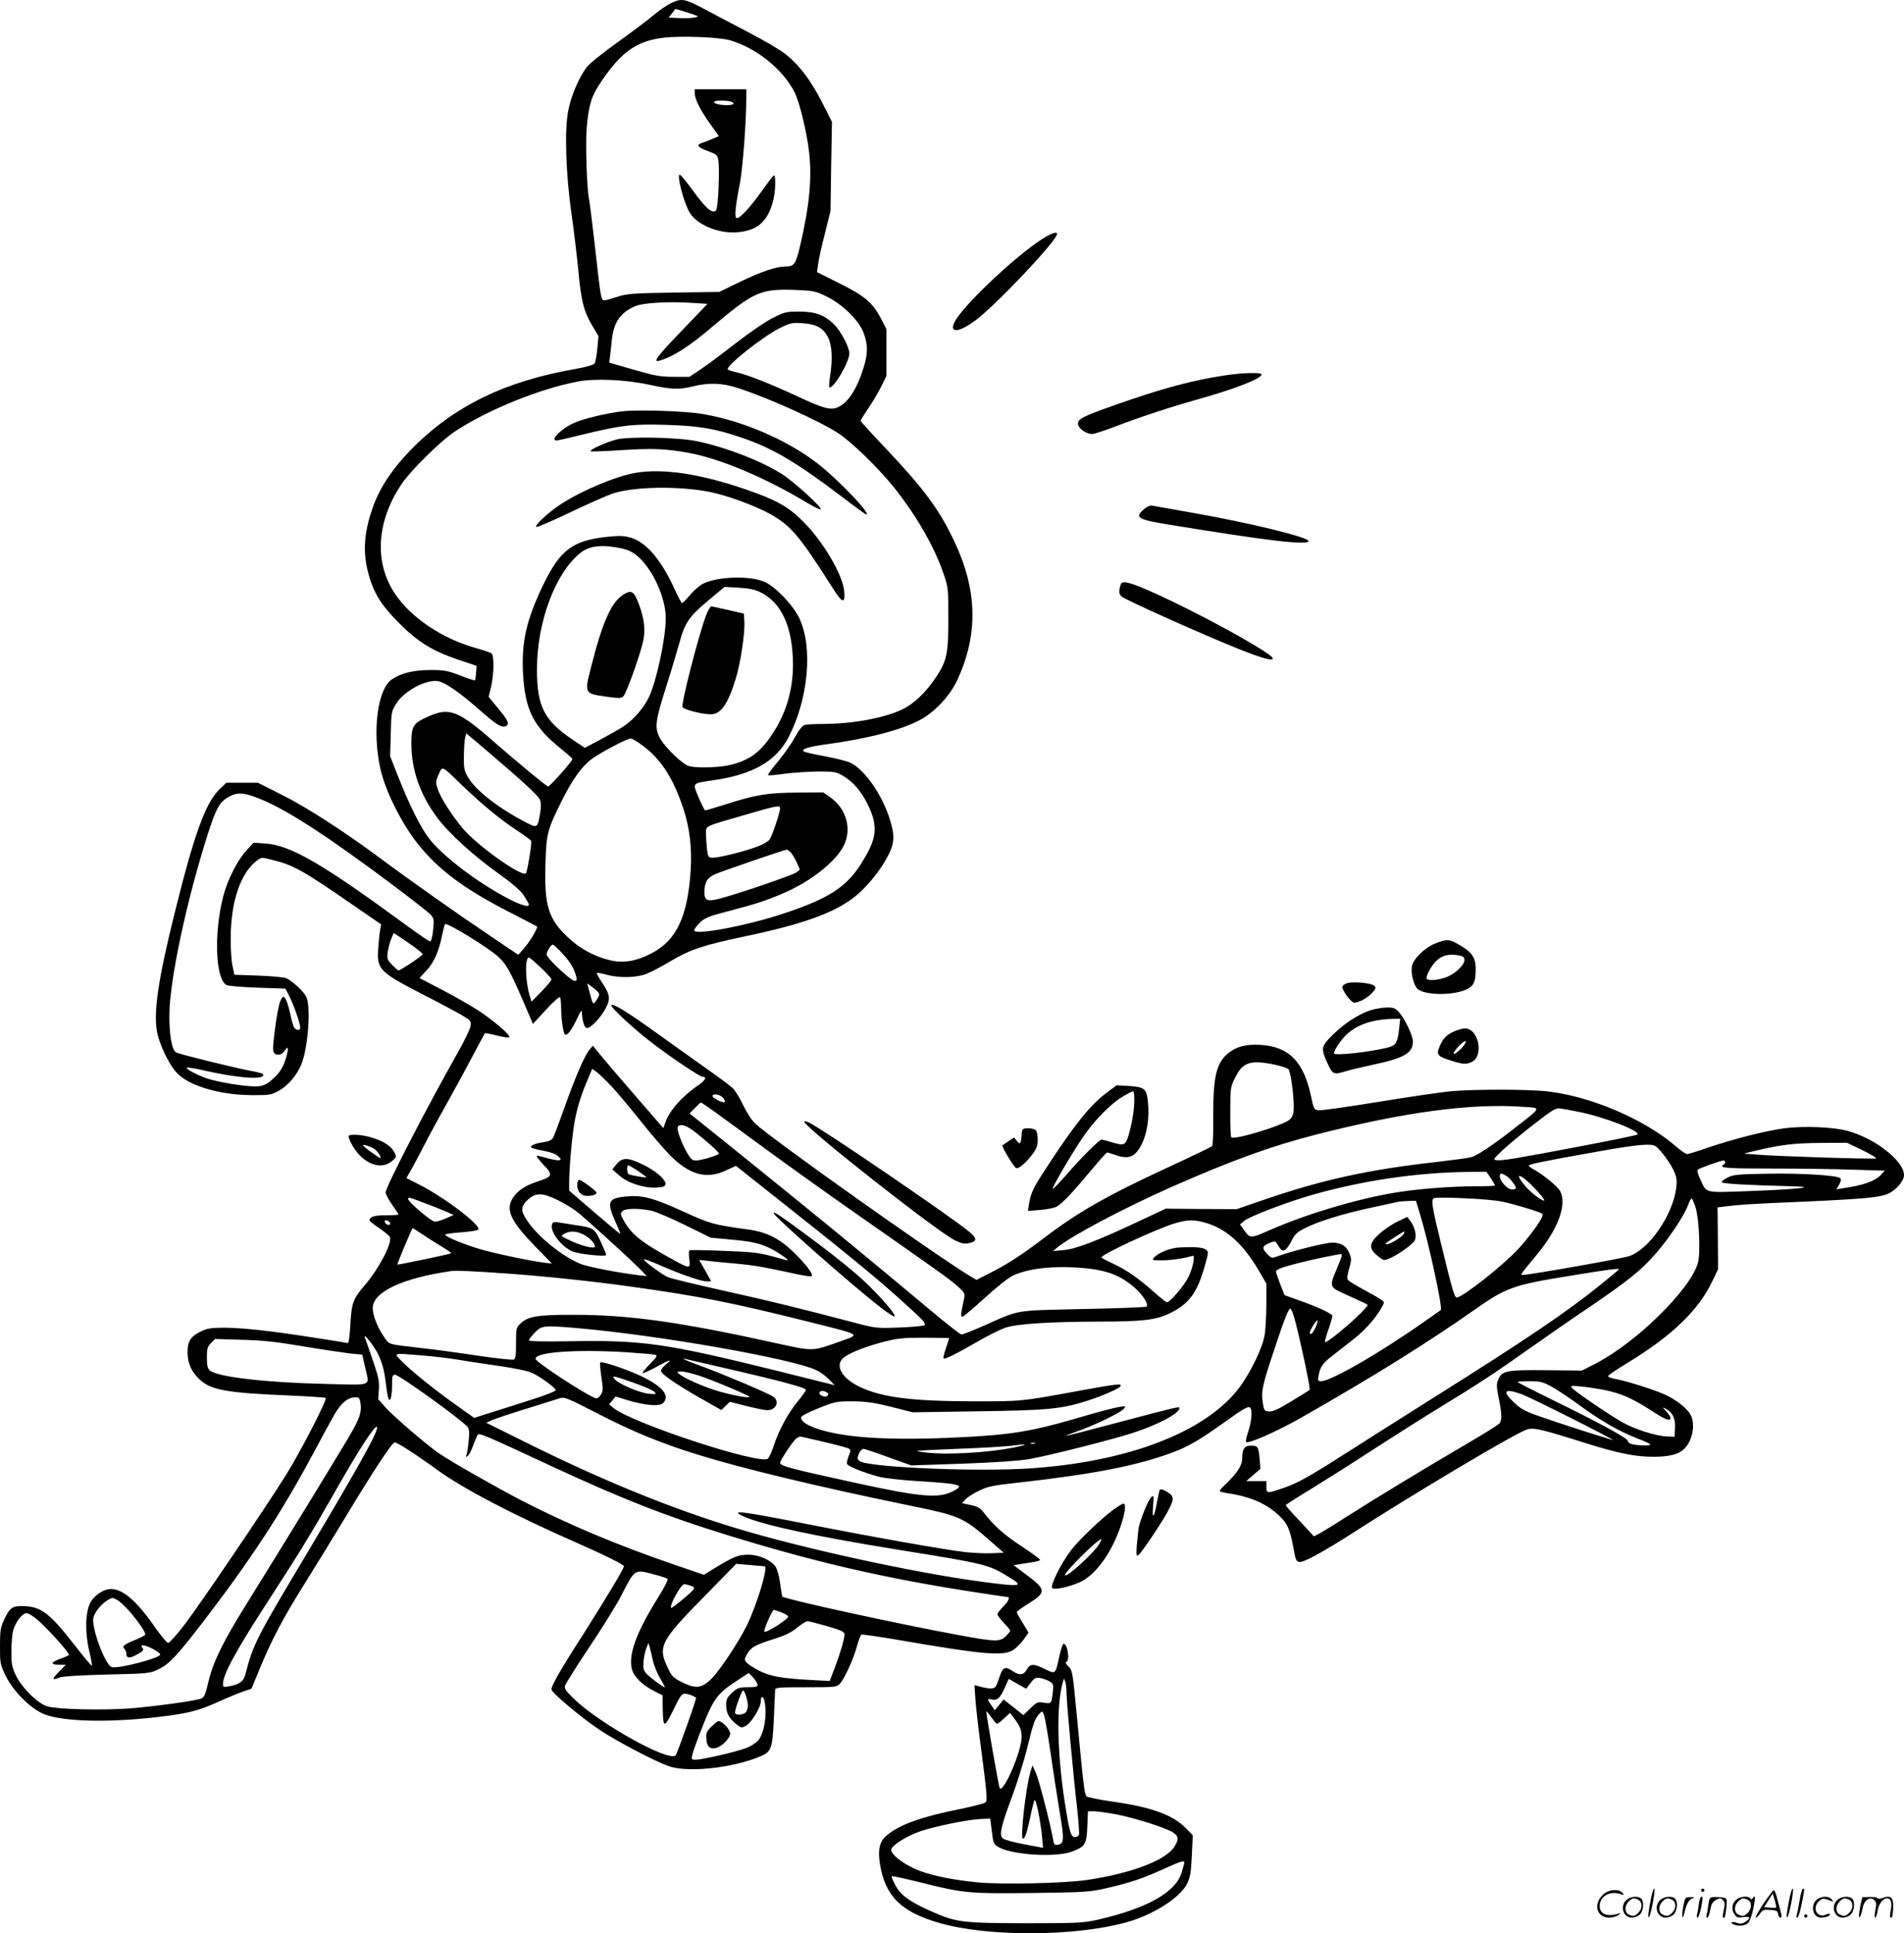<?xml version="1.0" encoding="UTF-8"?>
<svg xmlns="http://www.w3.org/2000/svg" version="1.0" viewBox="0 0 1182.484 1200.155" preserveAspectRatio="xMidYMid meet">
  <g transform="translate(-1.516,1200.433) scale(0.1,-0.1)" fill="#000000" stroke="none">
    <path d="M4185 11986 c-27 -13 -77 -47 -110 -75 -33 -29 -134 -104 -224 -169 -94 -67 -177 -134 -194 -157 -47 -64 -94 -174 -112 -264 -25 -119 -16 -394 19 -641 15 -102 33 -257 42 -345 18 -198 34 -261 85 -348 l41 -69 -7 -78 c-4 -44 -12 -85 -18 -93 -7 -8 -55 -22 -112 -32 -446 -77 -765 -233 -1031 -506 -107 -110 -181 -219 -224 -329 -62 -163 -74 -291 -40 -424 32 -128 81 -208 195 -321 118 -118 205 -171 369 -227 l111 -37 -3 -43 c-2 -23 -5 -44 -7 -47 -3 -2 -44 11 -92 30 -78 30 -99 34 -183 34 -104 0 -184 -19 -241 -58 -89 -60 -123 -321 -72 -552 29 -136 132 -343 233 -469 126 -159 286 -279 565 -422 94 -48 172 -89 175 -91 8 -7 -43 -93 -80 -135 l-36 -41 -181 122 c-194 130 -493 341 -688 486 -213 158 -453 313 -603 387 l-145 73 -98 0 -98 0 -42 -40 c-87 -83 -158 -279 -279 -768 -102 -409 -132 -616 -110 -737 14 -75 70 -195 118 -250 69 -82 263 -142 462 -144 121 -1 127 0 178 28 56 31 110 95 138 161 43 103 61 362 31 422 -19 36 -89 100 -125 115 -15 6 -93 13 -174 16 l-147 5 -12 56 c-7 31 -12 110 -11 176 1 225 62 402 164 478 26 20 29 20 95 3 128 -31 191 -66 486 -270 l189 -130 -6 -36 c-4 -19 -9 -71 -12 -115 -9 -129 7 -145 281 -286 99 -50 206 -108 239 -127 56 -34 58 -36 53 -70 -4 -19 -40 -94 -81 -166 -187 -330 -446 -831 -446 -864 0 -10 18 -44 40 -76 22 -31 40 -59 40 -61 0 -3 -35 -5 -78 -5 -72 0 -102 -9 -102 -32 0 -4 27 -26 61 -48 33 -23 63 -48 66 -56 14 -38 -69 -196 -157 -299 -72 -83 -82 -111 -89 -245 -4 -68 -10 -114 -16 -113 -413 68 -624 94 -763 95 -85 0 -110 -4 -147 -22 -66 -32 -85 -61 -85 -129 0 -71 25 -125 78 -173 70 -64 171 -81 560 -97 117 -5 216 -12 220 -15 10 -11 -159 -338 -246 -477 -137 -219 -538 -809 -630 -929 -48 -63 -95 -115 -102 -115 -8 0 -42 41 -77 90 -118 171 -204 245 -280 245 -44 0 -104 -40 -127 -85 -31 -59 -34 -185 -7 -299 12 -49 19 -91 17 -93 -2 -2 -49 53 -104 124 -159 205 -213 246 -328 247 -62 1 -79 -11 -113 -84 -23 -49 -26 -68 -26 -166 0 -107 1 -112 37 -186 49 -98 158 -205 242 -237 121 -45 398 -51 700 -16 187 22 250 38 371 92 61 28 133 57 161 67 l51 17 48 117 c77 187 149 323 283 537 69 110 184 297 255 415 180 298 287 460 304 460 16 0 131 -74 263 -170 159 -116 471 -279 860 -450 180 -79 300 -139 300 -149 0 -14 -108 -194 -240 -402 -151 -235 -210 -337 -210 -362 0 -20 178 -170 300 -252 102 -68 329 -188 423 -223 116 -44 399 -15 574 59 69 29 76 49 84 233 4 89 8 169 8 179 1 16 17 17 192 17 185 0 191 1 211 23 30 34 84 154 105 231 10 38 23 70 29 73 6 2 117 -14 245 -36 514 -89 639 -99 699 -58 18 12 46 41 63 64 l30 42 -36 60 c-21 32 -37 63 -37 68 0 4 32 27 70 51 115 71 114 88 -10 180 l-80 60 32 5 c18 3 54 9 81 13 26 3 49 10 52 14 2 4 -49 42 -115 85 -110 72 -175 130 -238 213 -17 23 -36 34 -77 43 l-55 12 22 24 c12 13 49 37 83 53 52 26 85 33 240 50 466 52 740 105 960 187 99 36 170 78 330 192 111 80 142 97 153 88 17 -14 11 -88 -14 -160 -9 -27 -13 -51 -10 -54 13 -14 189 64 341 150 448 255 784 464 1090 679 184 129 232 146 578 202 231 38 307 48 307 41 0 -2 -55 -48 -122 -102 -212 -170 -458 -336 -1023 -691 -170 -107 -407 -257 -526 -333 -260 -166 -324 -202 -419 -234 -96 -33 -100 -32 -100 10 l0 35 -62 0 -63 0 44 38 44 38 -5 61 c-7 77 -11 83 -53 83 -41 0 -55 -20 -55 -78 0 -43 -29 -90 -99 -157 -22 -21 -41 -42 -41 -46 0 -4 21 -10 47 -14 158 -23 264 -74 345 -163 35 -39 49 -79 73 -214 12 -64 24 -65 127 -11 51 27 156 90 233 140 380 245 1017 624 1085 644 41 12 90 1 365 -86 198 -62 310 -85 420 -84 94 0 152 14 187 46 53 48 74 152 44 212 -21 39 -77 86 -146 121 -61 31 -255 93 -328 105 -24 4 -41 12 -40 17 2 6 55 42 118 80 281 171 445 329 532 514 l33 69 -1 192 -2 192 42 5 c100 13 171 17 501 31 374 17 468 26 521 51 47 23 94 79 94 113 0 89 -182 231 -355 276 -87 23 -264 30 -381 16 -117 -15 -312 -64 -479 -120 -65 -23 -125 -41 -133 -41 -7 0 -39 22 -70 49 -193 167 -531 311 -796 340 -121 14 -458 14 -601 1 -60 -6 -262 -35 -449 -66 -186 -30 -352 -54 -370 -52 -30 3 -31 4 -49 88 -45 214 -138 308 -315 318 -92 5 -150 -11 -203 -55 -70 -60 -90 -146 -89 -386 1 -99 -2 -183 -7 -188 -4 -4 -120 -60 -258 -124 -392 -181 -572 -283 -786 -446 -143 -108 -229 -164 -337 -218 l-82 -42 -38 22 c-214 129 -1235 853 -1336 948 -23 21 -54 69 -76 116 -21 44 -50 92 -66 106 -16 15 -99 76 -184 136 -85 60 -225 160 -310 221 -162 116 -247 168 -258 157 -11 -10 155 -163 273 -250 125 -94 278 -195 293 -195 29 0 18 -22 -25 -52 -102 -69 -180 -158 -206 -232 l-12 -35 -171 197 c-94 108 -193 224 -219 256 l-48 59 -20 -24 c-32 -39 -85 -161 -153 -351 -35 -98 -68 -187 -74 -197 -7 -13 -26 -22 -58 -27 -53 -7 -85 -21 -78 -33 3 -4 36 -13 74 -20 45 -8 78 -20 93 -34 20 -19 21 -22 6 -25 -9 -2 -41 4 -71 12 -30 9 -60 16 -66 16 -7 0 11 -25 39 -55 63 -66 60 -74 -37 -106 -77 -25 -125 -58 -153 -103 -44 -73 -13 -141 134 -293 l110 -113 -49 6 c-79 10 -241 43 -359 73 -107 28 -255 86 -255 101 0 4 44 10 97 14 54 4 102 11 108 17 23 24 -214 204 -373 283 l-73 37 24 42 c14 23 55 101 92 172 37 72 96 180 130 240 34 61 102 184 150 275 48 91 89 167 92 170 2 2 35 -4 74 -14 39 -10 73 -15 77 -11 11 11 -92 100 -190 165 -48 31 -151 90 -228 130 l-140 73 44 47 c46 49 76 116 96 215 7 33 15 66 19 72 8 15 277 -150 334 -205 49 -48 70 -86 148 -265 l64 -149 80 87 c44 48 83 83 88 79 4 -4 7 -37 7 -73 1 -67 13 -147 23 -158 13 -12 41 24 73 92 25 54 33 64 33 44 2 -49 14 -91 28 -96 20 -8 85 58 118 119 33 61 30 86 -21 163 -20 30 -35 57 -33 60 3 2 29 -3 59 -11 80 -22 184 -20 248 4 28 11 96 46 149 78 122 73 206 101 457 154 361 75 559 146 684 243 73 56 162 163 208 251 47 87 48 136 10 251 -50 147 -154 293 -239 334 -23 11 -96 29 -162 41 -66 12 -124 25 -129 30 -15 15 28 28 149 45 250 34 454 87 570 148 94 49 188 149 235 249 132 284 126 559 -20 866 -94 197 -187 322 -429 578 -83 87 -151 162 -151 166 0 4 21 38 46 75 25 36 61 97 80 134 l34 69 0 146 0 146 -36 69 c-50 95 -101 138 -259 216 l-136 68 7 49 c3 28 22 113 42 190 l35 141 4 277 5 276 -62 122 c-70 136 -137 226 -222 295 -31 26 -137 88 -235 139 -98 51 -221 116 -273 144 -122 65 -142 68 -205 38z m148 -76 c22 -8 22 -8 -3 -14 -14 -4 -56 -6 -94 -4 l-68 3 21 27 21 27 51 -15 c28 -9 61 -19 72 -24z m217 -156 c166 -49 328 -181 400 -323 31 -62 76 -246 90 -371 19 -162 2 -336 -56 -583 -27 -114 -37 -127 -91 -127 -55 0 -149 -31 -279 -94 l-132 -64 -284 -4 c-256 -4 -289 -7 -348 -26 -36 -12 -72 -22 -81 -22 -21 0 -22 3 -59 335 -17 149 -33 277 -35 285 -15 53 -25 351 -16 453 14 149 29 195 95 292 122 179 217 245 381 265 106 13 350 4 415 -16z m598 -1590 c102 -50 202 -149 231 -227 27 -73 27 -127 0 -213 -42 -137 -98 -222 -163 -249 -43 -18 -88 -6 -242 66 -161 75 -311 135 -377 150 -32 7 -60 16 -62 20 -13 21 215 202 322 256 67 33 77 35 142 31 87 -6 129 -30 159 -88 25 -50 29 -139 12 -244 -5 -33 -7 -62 -5 -65 21 -20 125 154 125 209 0 40 -54 141 -96 182 -61 58 -115 78 -215 78 -81 0 -92 -2 -165 -40 -44 -21 -146 -92 -229 -156 -82 -64 -181 -138 -219 -163 l-69 -46 -96 0 c-83 0 -117 6 -249 44 l-153 44 5 41 c3 22 8 68 11 101 12 110 55 171 146 209 48 20 198 29 333 21 l115 -7 -159 -166 c-156 -162 -185 -201 -137 -186 87 26 183 88 331 214 256 216 296 233 521 224 101 -4 116 -7 183 -40z m-1101 -548 c141 -30 184 -32 273 -10 97 24 181 21 276 -10 185 -59 505 -203 625 -281 83 -54 254 -220 349 -340 139 -175 250 -369 306 -535 28 -82 29 -92 29 -275 0 -220 -10 -265 -77 -365 -63 -95 -138 -166 -210 -200 -117 -55 -311 -90 -500 -90 -46 0 -93 -3 -105 -6 -15 -4 -36 -31 -62 -78 -21 -39 -69 -107 -105 -150 -37 -44 -64 -81 -61 -84 2 -3 48 1 102 9 54 7 148 13 208 14 102 0 113 -2 156 -27 64 -38 115 -98 156 -183 63 -133 55 -205 -41 -358 -93 -150 -205 -222 -491 -316 -226 -74 -531 -132 -548 -104 -3 5 11 26 32 47 34 33 53 41 187 76 157 41 218 60 324 105 174 72 336 199 386 301 51 104 15 229 -85 299 l-43 30 -161 -1 c-184 -1 -259 -13 -448 -74 -68 -21 -124 -38 -125 -37 -14 16 -64 132 -64 146 0 23 11 27 110 41 247 34 395 118 472 267 125 240 153 563 66 742 -39 81 -147 193 -214 223 -91 40 -294 34 -384 -12 -21 -11 -56 -42 -80 -70 -23 -27 -45 -50 -49 -50 -4 0 -24 39 -46 86 -81 180 -176 292 -271 320 -47 13 -70 14 -154 5 -208 -23 -286 -81 -389 -293 -105 -216 -137 -354 -128 -548 12 -233 64 -337 240 -477 37 -30 67 -57 67 -61 0 -13 -142 -173 -151 -170 -16 6 -176 138 -321 264 -238 210 -291 230 -426 169 -92 -41 -102 -58 -102 -169 0 -160 55 -318 161 -458 71 -96 222 -233 374 -342 91 -65 140 -107 163 -140 17 -27 32 -52 32 -57 0 -42 -239 85 -413 219 -101 77 -169 141 -210 195 -51 67 -121 208 -187 375 l-52 132 4 139 c3 133 4 140 34 187 49 80 191 155 263 139 45 -10 134 -72 251 -175 107 -94 138 -114 165 -104 29 12 17 37 -62 130 l-43 52 15 63 c18 79 20 193 3 207 -7 5 -49 20 -93 32 -212 58 -408 190 -508 340 -130 196 -113 450 44 682 58 85 240 264 328 323 203 134 524 265 766 311 105 20 294 12 442 -20z m-167 -1017 c67 -15 115 -54 170 -136 60 -90 100 -208 100 -297 0 -121 -57 -389 -104 -488 -31 -66 -92 -137 -151 -178 -23 -16 -88 -53 -145 -84 l-103 -54 -75 50 c-178 120 -222 207 -222 437 0 298 117 606 275 727 56 42 136 49 255 23z m853 -269 c136 -64 206 -218 207 -451 0 -160 -44 -307 -131 -436 -74 -111 -143 -160 -261 -188 -66 -15 -192 -20 -249 -8 -42 8 -156 118 -189 182 -30 61 -24 104 44 317 30 94 66 215 81 269 33 123 60 163 183 265 l97 81 86 -5 c60 -3 100 -11 132 -26z m-1570 -1093 c129 -111 199 -179 206 -198 7 -20 7 -48 0 -87 -15 -87 -18 -88 -80 -57 -172 88 -318 200 -367 284 -24 41 -27 55 -26 132 1 48 4 99 8 114 l7 27 28 -24 c16 -12 117 -99 224 -191z m847 136 c111 -83 187 -201 249 -388 39 -118 54 -242 46 -378 -18 -290 -87 -439 -242 -520 -97 -51 -179 -64 -263 -43 -94 23 -182 71 -253 137 -127 117 -153 200 -144 469 5 178 13 207 102 385 65 130 125 214 186 258 54 40 218 126 241 127 9 0 44 -21 78 -47z m-1130 -239 c128 -123 241 -216 340 -281 49 -32 91 -63 94 -69 5 -13 -22 -182 -32 -200 -18 -32 -303 170 -394 279 -69 83 -136 188 -154 242 -14 41 -14 47 5 91 25 55 16 59 141 -62z m-1253 -88 c171 -69 418 -229 828 -536 116 -87 221 -169 234 -183 21 -24 23 -31 16 -96 -4 -43 -12 -71 -19 -71 -6 0 -67 42 -136 92 -528 388 -730 506 -887 516 l-73 5 -45 -49 c-56 -61 -118 -184 -144 -286 -58 -228 -48 -512 21 -549 10 -5 97 -13 193 -16 l173 -6 26 -51 c28 -56 66 -167 66 -191 0 -21 -27 -19 -40 4 -5 11 -17 53 -25 93 -9 40 -22 79 -30 87 -13 13 -16 10 -30 -22 -8 -20 -23 -97 -32 -171 -14 -107 -15 -137 -5 -149 16 -18 49 -11 65 14 20 33 26 21 13 -28 -17 -65 -38 -102 -78 -139 -45 -43 -70 -54 -120 -54 -68 0 -231 27 -296 49 -67 23 -141 63 -125 68 6 2 60 -7 119 -21 190 -43 354 -56 354 -26 0 10 -14 15 -95 30 -97 19 -427 100 -446 111 -26 13 -43 108 -42 234 2 217 107 709 239 1122 52 161 72 198 129 230 54 31 96 28 192 -11z m3233 -60 c0 -25 -49 -170 -65 -193 -8 -12 -41 -31 -73 -43 -78 -30 -237 -70 -277 -70 -31 0 -32 1 -39 53 -3 28 -6 71 -6 95 0 51 -17 43 240 117 201 59 220 62 220 41z m66 -273 c9 -10 26 -38 37 -62 l20 -45 -21 -17 c-22 -17 -366 -135 -480 -164 -74 -19 -92 -11 -92 40 0 62 18 92 68 113 47 20 431 152 444 152 4 0 14 -8 24 -17z m-2348 -580 c34 -24 62 -48 62 -53 0 -8 -137 -100 -150 -100 -3 0 -21 16 -39 34 -31 32 -33 39 -28 80 4 25 13 62 22 82 l15 36 27 -17 c16 -10 56 -38 91 -62z m918 -35 c51 -53 78 -93 92 -137 25 -71 -5 -62 -108 36 -39 36 -70 73 -70 82 0 18 27 61 38 61 5 0 26 -19 48 -42z m-122 -101 c37 -34 66 -67 66 -73 0 -6 -28 -40 -62 -75 l-62 -63 -13 43 c-26 92 -28 231 -3 231 5 0 38 -28 74 -63z m355 -151 c11 -13 10 -21 -7 -47 -23 -36 -25 -34 -45 44 l-15 57 27 -20 c15 -10 33 -26 40 -34z m4203 -451 c40 -9 78 -21 85 -28 13 -13 33 -153 33 -235 0 -42 -5 -58 -24 -77 -35 -35 -345 -130 -364 -111 -4 4 -7 76 -6 159 0 147 1 154 30 211 47 97 95 112 246 81z m-4121 -132 c35 -38 118 -136 183 -218 66 -83 150 -180 186 -216 121 -120 225 -147 345 -90 l61 28 84 -67 c642 -507 798 -635 993 -814 92 -83 106 -101 92 -109 -9 -5 -81 -11 -159 -14 -140 -5 -142 -5 -296 36 -308 81 -510 131 -805 196 -165 37 -313 73 -330 80 -36 15 -158 105 -151 112 2 2 42 -12 88 -32 126 -56 265 -105 299 -105 l31 0 -37 67 -38 66 54 -6 c30 -4 108 -11 174 -17 112 -10 173 -21 382 -66 45 -10 85 -15 89 -12 12 12 -34 72 -109 146 -91 88 -168 127 -282 143 -225 32 -235 34 -410 114 -188 85 -253 102 -358 91 -108 -12 -115 -33 -56 -165 16 -35 28 -65 27 -67 -2 -1 -74 59 -160 133 l-158 136 0 52 c0 93 20 308 36 388 17 86 40 158 81 254 l26 62 27 -19 c14 -10 55 -50 91 -87z m694 -73 c10 -11 15 -23 11 -27 -8 -9 -76 24 -76 37 0 18 46 11 65 -10z m-66 -77 c36 -26 190 -138 341 -249 151 -110 397 -286 545 -389 524 -366 593 -415 639 -457 45 -42 46 -44 37 -83 -19 -88 -21 -105 -8 -105 6 1 68 53 137 116 73 67 146 125 175 139 86 40 211 58 365 52 198 -8 296 -41 397 -131 48 -44 83 -100 69 -113 -3 -4 -181 -11 -394 -15 -435 -10 -388 -2 -613 -102 -70 -31 -134 -56 -142 -56 -8 0 -90 64 -183 142 -428 358 -687 571 -1247 1022 l-259 208 33 34 c18 19 35 34 37 34 3 0 34 -21 71 -47z m5040 20 c109 -7 111 -1 -43 -121 -145 -114 -245 -181 -286 -192 -19 -5 -118 -18 -220 -30 -413 -46 -704 -110 -1057 -231 l-178 -61 -220 1 -220 2 -190 -89 c-241 -113 -373 -163 -450 -169 l-60 -5 25 21 c90 74 412 244 709 376 377 166 616 253 896 325 551 141 968 197 1294 173z m336 -30 c153 -29 393 -121 369 -142 -5 -4 -155 -35 -334 -69 -420 -80 -505 -94 -538 -90 -26 3 -25 4 33 60 33 32 121 104 195 162 117 91 139 104 165 99 17 -2 66 -11 110 -20z m-5478 -130 c75 -60 143 -121 143 -130 1 -9 -110 -43 -142 -43 -22 0 -33 9 -54 45 -35 60 -66 145 -60 161 10 27 55 14 113 -33z m7243 -108 c51 -25 90 -48 87 -52 -7 -6 -620 13 -747 24 l-75 6 75 18 c155 37 237 47 401 48 l165 1 94 -45z m-1280 22 c32 -25 90 -105 111 -152 17 -38 20 -59 15 -102 -20 -169 -169 -386 -294 -427 -45 -15 -616 -116 -656 -116 -21 0 -29 -12 85 127 131 158 187 310 144 392 -14 29 -113 109 -167 137 -15 8 -28 18 -28 22 0 9 82 26 425 87 250 45 339 53 365 32z m430 -96 c0 -6 -4 -13 -10 -16 -34 -21 14 -25 298 -25 170 0 397 -3 506 -7 l196 -6 -22 -25 c-39 -41 -109 -66 -241 -85 l-37 -6 17 29 c12 21 14 33 7 40 -18 18 -240 32 -453 28 -182 -3 -211 -6 -245 -23 -22 -11 -39 -24 -38 -30 2 -9 156 -18 437 -25 164 -4 45 -18 -245 -29 -311 -11 -282 -18 -326 74 -13 27 -20 53 -15 58 9 9 141 56 159 57 6 0 12 -4 12 -9z m-1456 -101 c14 -22 26 -42 26 -45 0 -3 -53 -5 -117 -5 -160 0 -374 -17 -513 -41 -239 -41 -536 -130 -764 -229 -128 -56 -126 -56 -168 3 l-22 30 26 22 c31 27 261 115 417 160 314 90 650 140 972 144 l116 1 27 -40z m94 16 c22 -12 62 -62 62 -78 0 -5 -11 -8 -24 -8 -28 0 -76 51 -76 81 0 22 6 23 38 5z m191 -92 c29 -31 49 -59 47 -62 -9 -9 -87 50 -122 94 -77 93 -16 68 75 -32z m-6084 -58 c39 -18 93 -51 121 -72 52 -40 341 -303 403 -367 l33 -35 -43 5 c-136 16 -331 54 -373 73 -114 49 -258 165 -325 264 -44 63 -43 91 3 133 48 44 89 44 181 -1z m-821 -21 c52 -19 113 -44 136 -54 l43 -19 -48 -21 c-26 -12 -57 -21 -69 -21 -21 0 -166 123 -166 141 0 13 1 13 104 -26z m6689 10 c81 -17 226 -61 247 -74 12 -8 6 -23 -35 -83 -28 -40 -77 -101 -110 -137 -97 -104 -347 -301 -382 -301 -15 0 -27 41 -98 332 -55 227 -62 268 -47 283 11 12 349 -3 425 -20z m1203 -38 c22 -72 31 -283 14 -343 -47 -166 -385 -497 -638 -626 l-82 -42 -220 2 c-249 3 -277 -3 -300 -58 -12 -29 -11 -45 3 -115 20 -98 21 -136 5 -157 -7 -9 -107 -71 -222 -138 -228 -133 -552 -329 -743 -451 -66 -43 -136 -85 -154 -95 l-34 -17 -87 94 c-49 51 -88 96 -88 99 0 3 73 50 163 104 89 55 263 165 387 246 124 80 313 200 420 265 224 136 343 215 556 366 83 59 247 173 365 252 243 166 317 226 407 329 83 95 177 236 199 297 9 27 21 47 25 45 4 -3 15 -28 24 -57z m-1712 -39 c55 -181 143 -587 129 -597 -5 -3 -52 -36 -103 -72 -274 -193 -578 -368 -639 -369 -21 0 -23 3 -16 38 9 50 26 75 84 119 26 21 84 66 129 101 76 60 136 127 178 199 18 32 18 33 -1 48 -11 8 -60 36 -108 62 -48 26 -93 53 -99 60 -8 10 -6 29 6 73 15 52 15 63 2 93 -19 47 -51 67 -107 67 -42 0 -240 -49 -335 -83 -41 -15 -42 -15 -68 12 -35 36 -33 49 11 68 35 14 38 14 48 -2 28 -46 33 -50 52 -39 10 6 28 32 40 57 19 38 33 52 80 76 87 43 222 86 399 125 87 19 168 37 179 39 11 3 41 5 67 6 l47 1 25 -82z m-4772 20 c29 -7 124 -47 210 -90 l157 -77 117 -11 c138 -12 192 -25 254 -56 45 -22 120 -74 108 -74 -4 0 -49 12 -100 26 -78 21 -125 27 -298 33 -113 5 -208 6 -213 4 -4 -2 -5 -27 -1 -54 8 -61 4 -62 -95 -8 -204 111 -267 162 -315 252 -17 30 -18 38 -7 51 17 20 106 21 183 4z m-1624 -75 c6 -19 -25 -16 -32 3 -4 11 -1 14 11 12 9 -2 18 -9 21 -15z m5075 -3 c120 -37 222 -129 315 -285 l52 -89 0 -125 c0 -69 -5 -155 -10 -190 -11 -80 -89 -240 -162 -336 -208 -271 -686 -455 -1290 -496 -338 -23 -1010 6 -1064 45 -15 12 -16 17 -5 45 8 17 20 31 28 31 7 0 77 -23 155 -52 l142 -51 321 11 c200 7 354 18 410 28 126 22 508 119 640 161 160 51 295 123 295 156 0 11 -10 9 -380 -89 -173 -46 -319 -84 -325 -83 -5 0 23 11 63 25 99 33 273 116 295 141 17 20 17 20 -32 12 -26 -4 -118 -28 -203 -53 -349 -103 -462 -121 -860 -138 -402 -16 -665 4 -825 63 -56 22 -83 42 -83 64 0 8 45 32 108 57 103 41 111 43 212 43 84 -1 131 -7 239 -34 l134 -34 401 6 c433 6 521 14 676 63 99 31 204 77 214 93 11 18 -24 14 -254 -28 -370 -68 -354 -66 -665 -66 -384 1 -566 25 -703 91 -115 56 -156 138 -92 184 43 31 135 66 246 95 82 21 118 25 250 25 85 0 154 -2 154 -3 0 -2 -9 -30 -20 -62 -11 -32 -18 -61 -15 -64 8 -7 80 29 212 105 62 36 138 74 169 85 70 25 274 38 589 39 266 0 347 10 430 49 122 58 174 126 221 291 26 90 26 94 8 107 -19 14 -71 18 -164 13 -56 -2 -134 -34 -159 -64 -12 -14 -7 -16 46 -16 56 0 142 12 187 26 17 6 18 2 13 -35 -3 -23 -17 -66 -31 -94 -26 -53 -114 -157 -133 -157 -6 0 -44 30 -84 66 -92 82 -172 138 -254 175 -35 16 -66 32 -69 37 -9 15 351 182 459 213 80 23 120 23 198 -1z m-4875 -68 c31 -21 85 -55 120 -76 35 -21 61 -40 59 -42 -4 -5 -331 -73 -334 -70 -3 3 91 226 95 226 2 0 29 -17 60 -38z m5709 -139 c-3 -10 -17 -46 -32 -81 -46 -110 -46 -108 79 -163 60 -27 111 -51 115 -55 3 -3 -25 -36 -64 -72 -77 -74 -194 -167 -201 -160 -2 3 7 38 21 78 14 40 25 79 25 85 0 14 -95 58 -216 100 l-81 29 -27 68 c-14 37 -26 72 -26 78 0 14 34 27 150 56 78 20 217 49 254 53 4 1 6 -7 3 -16z m-5192 -104 c229 -16 536 -48 765 -80 446 -62 636 -100 1129 -223 322 -81 311 -74 184 -119 -173 -62 -165 -62 -389 -13 -601 133 -919 178 -1260 178 -226 1 -288 -9 -334 -52 -29 -27 -30 -30 -30 -124 0 -76 -3 -98 -15 -102 -8 -3 -110 8 -227 25 -117 18 -274 39 -348 47 -213 25 -196 19 -231 71 -40 57 -69 133 -69 177 0 100 186 187 490 230 29 4 139 -1 335 -15z m4897 -271 c26 -85 104 -446 97 -452 -2 -2 -53 -34 -114 -71 -82 -50 -117 -65 -140 -63 -28 3 -30 7 -37 53 -11 71 -4 106 69 325 66 200 90 260 102 260 4 0 15 -24 23 -52z m135 -61 c-15 -36 -37 -57 -37 -36 0 15 41 81 47 76 2 -3 -2 -21 -10 -40z m-4592 -7 c501 -43 1336 -189 1489 -261 23 -11 59 -36 79 -57 l36 -37 -352 88 c-691 171 -839 193 -1289 185 -171 -3 -258 -1 -258 6 0 6 17 27 37 48 43 44 53 45 258 28z m-1270 -100 c49 -67 74 -136 85 -233 5 -44 12 -88 16 -99 11 -37 24 2 24 75 0 59 2 67 19 67 25 0 413 -279 450 -324 10 -12 12 -33 7 -87 -4 -39 -10 -78 -14 -88 -5 -13 -3 -14 9 -4 8 6 23 36 33 65 11 29 23 58 28 65 10 13 45 -2 453 -192 439 -204 716 -313 1093 -429 537 -166 966 -266 1511 -351 123 -19 228 -35 233 -35 18 0 6 -28 -27 -60 -19 -19 -35 -40 -35 -47 0 -6 18 -31 40 -54 22 -23 40 -45 40 -48 0 -3 -12 -18 -27 -33 -36 -37 -65 -37 -305 8 -356 65 -1069 221 -1085 237 -1 2 -7 39 -13 83 -6 45 -19 90 -29 104 -30 41 -104 73 -169 73 -61 0 -91 -12 -209 -84 l-66 -41 -181 62 c-352 120 -665 252 -951 399 -171 89 -432 238 -515 294 -74 51 -273 222 -327 280 l-49 55 4 59 c4 51 -2 79 -36 179 -23 66 -44 127 -48 137 -11 30 3 18 41 -33z m-425 -14 c118 -20 249 -39 290 -44 l75 -7 17 -75 c28 -127 58 -114 -249 -107 -377 9 -670 44 -715 84 -14 12 -18 31 -18 80 0 55 3 67 26 90 l25 25 167 -5 c129 -3 216 -13 382 -41z m2000 -36 c91 -6 173 -13 184 -16 16 -5 10 -14 -35 -60 -29 -30 -48 -54 -41 -54 7 0 46 18 86 40 85 46 100 50 57 14 -17 -14 -31 -32 -31 -39 0 -19 85 -79 239 -167 l136 -77 26 25 27 26 102 -26 c57 -14 115 -26 131 -26 54 0 79 56 36 84 -32 22 -302 136 -437 186 -115 42 -147 57 -100 46 557 -127 740 -174 740 -190 0 -6 -23 -38 -50 -71 -59 -70 -119 -182 -150 -277 -12 -37 -28 -72 -36 -79 -49 -40 -837 218 -958 314 l-28 23 20 24 20 25 78 -24 c109 -32 195 -39 217 -17 45 45 -1 102 -133 166 -92 44 -247 96 -257 86 -3 -3 0 -44 7 -90 12 -77 11 -87 -4 -111 -12 -18 -23 -25 -34 -20 -65 24 -363 220 -370 242 -13 43 245 62 558 43z m-1264 -20 c71 -6 167 -17 214 -25 47 -8 162 -26 256 -39 108 -16 188 -32 215 -45 49 -23 141 -90 146 -106 2 -6 -65 -33 -149 -59 -84 -27 -199 -64 -255 -81 l-103 -33 -112 80 c-137 97 -277 210 -338 272 -51 53 -61 51 126 36z m1722 -126 c88 -29 312 -124 312 -131 0 -10 -100 8 -187 33 -88 25 -213 79 -248 107 -19 16 -19 16 13 17 19 0 68 -12 110 -26z m-407 -44 c62 -21 119 -47 128 -56 15 -15 12 -16 -35 -12 -55 5 -183 59 -210 89 -24 27 -10 24 117 -21z m5695 -21 c33 -17 114 -71 181 -120 130 -95 243 -160 358 -205 92 -35 100 -44 40 -43 -66 2 -100 11 -100 28 0 16 -170 109 -462 252 -123 60 -223 111 -223 114 0 3 33 5 74 5 63 0 82 -4 132 -31z m340 -25 c100 -21 165 -50 281 -124 90 -59 123 -72 123 -48 0 7 -12 25 -27 41 -24 25 -25 28 -6 18 45 -23 64 -61 61 -120 l-3 -56 -50 2 c-68 3 -202 46 -278 90 -88 51 -292 190 -308 210 -13 15 -8 16 57 10 39 -4 107 -14 150 -23z m-4836 -14 c11 -7 12 -12 3 -21 -13 -13 -57 6 -48 22 8 12 26 11 45 -1z m4311 -9 c56 -19 613 -300 569 -286 -136 41 -241 75 -384 123 -155 52 -174 61 -223 105 -81 75 -68 95 38 58z m-7207 -58 c8 -47 -3 -87 -49 -169 -34 -63 -424 -700 -660 -1079 -146 -234 -208 -361 -236 -483 -18 -77 -26 -95 -44 -102 -39 -15 -282 -48 -439 -61 -169 -13 -447 -7 -516 12 -60 17 -160 116 -198 196 -23 49 -27 71 -26 148 0 50 5 109 12 132 15 50 57 103 82 103 10 0 39 -17 64 -38 63 -52 208 -214 199 -222 -5 -4 -29 -15 -56 -24 -58 -22 -60 -36 -5 -36 l42 0 -44 -45 c-45 -46 -43 -54 7 -34 17 7 132 14 293 18 263 6 266 7 322 34 64 31 111 81 272 290 298 388 489 679 691 1057 48 91 106 196 127 233 42 72 84 107 130 107 23 0 27 -5 32 -37z m1469 -62 c214 -111 399 -187 622 -256 283 -88 752 -200 1310 -315 320 -65 341 -74 506 -218 l88 -77 -75 -3 c-42 -2 -116 2 -165 7 -124 14 -593 97 -1022 182 -367 72 -441 81 -357 41 114 -53 442 -124 955 -207 559 -90 567 -92 696 -171 98 -59 79 -62 -176 -28 -422 57 -1114 208 -1530 335 -394 120 -821 294 -1290 527 l-250 124 40 18 c22 9 123 43 225 74 102 32 190 59 195 61 24 8 46 0 228 -94z m-1381 -134 c-36 -82 -182 -336 -427 -747 -307 -513 -328 -554 -375 -737 -12 -47 -36 -65 -102 -77 -34 -6 -38 -5 -38 13 0 63 80 208 306 556 165 254 249 391 381 624 161 283 257 431 270 417 3 -2 -4 -25 -15 -49z m2803 -47 c72 -17 136 -34 143 -39 11 -7 11 -15 -2 -45 -8 -20 -13 -43 -10 -50 6 -15 109 -56 201 -80 32 -8 137 -20 233 -26 276 -17 301 -24 220 -65 -86 -43 -197 -34 -580 49 -431 94 -490 110 -490 129 0 14 63 111 93 144 13 14 28 21 41 18 12 -3 80 -18 151 -35z m1298 -7 c-7 -2 -19 -2 -25 0 -7 3 -2 5 12 5 14 0 19 -2 13 -5z m-128 -24 c-173 -35 -444 -49 -570 -29 -59 9 -72 8 240 21 138 5 277 14 310 18 104 14 114 9 20 -10z m-1551 -738 c24 -2 -49 -243 -113 -372 -53 -105 -165 -274 -217 -326 -60 -59 -96 -64 -179 -24 -56 28 -67 38 -89 84 -69 143 -56 168 254 482 l167 171 84 -7 c46 -4 88 -8 93 -8z m-685 -51 c40 -10 78 -23 82 -27 5 -5 -23 -60 -63 -123 -132 -211 -182 -351 -158 -439 12 -46 66 -99 140 -136 l50 -25 1 -73 c2 -133 8 -135 65 -20 41 86 53 103 72 103 19 0 55 -13 70 -25 5 -4 -117 -348 -127 -358 -42 -42 -467 194 -628 348 -55 53 -64 66 -58 86 4 13 73 123 154 244 81 121 169 263 195 315 86 167 80 163 205 130z m226 -70 c24 -9 25 -12 14 -27 -22 -25 -131 -115 -135 -110 -14 13 60 147 81 147 7 0 26 -5 40 -10z m-3486 -158 c57 -66 102 -133 98 -145 -1 -5 -29 -20 -62 -33 -71 -29 -83 -40 -67 -56 7 -7 12 -20 12 -29 0 -27 16 -31 52 -13 52 26 60 35 47 50 -9 11 -8 14 5 14 25 0 106 -43 106 -57 0 -22 -262 -90 -301 -78 -41 13 -127 245 -114 306 8 35 48 85 89 110 28 17 31 17 59 1 16 -9 50 -41 76 -70z m4051 -8 c22 -9 40 -20 40 -25 0 -17 -138 -105 -148 -94 -7 7 49 135 59 135 5 0 27 -7 49 -16z m283 -85 c89 -26 107 -35 107 -51 0 -28 -27 -119 -62 -211 l-30 -78 -116 6 c-181 10 -250 22 -319 56 -34 18 -70 40 -80 51 -16 18 -16 21 2 54 23 42 50 57 171 95 66 21 105 40 140 69 27 22 55 40 64 40 8 0 63 -14 123 -31z m-1084 -210 c7 -31 27 -82 46 -113 18 -31 31 -56 29 -56 -11 0 -90 59 -113 83 -20 23 -23 33 -19 79 3 29 11 67 18 83 l12 30 8 -25 c4 -14 13 -50 19 -81z m651 -154 c0 -12 -14 -15 -60 -15 -55 0 -64 -3 -98 -34 -32 -30 -37 -40 -37 -79 0 -49 21 -85 69 -121 25 -19 29 -19 54 -5 34 19 92 114 92 151 0 38 16 36 24 -3 16 -82 -3 -194 -40 -239 -14 -16 -48 -38 -77 -48 -62 -24 -273 -72 -312 -72 -25 0 -27 3 -21 28 11 44 66 189 101 266 43 94 73 129 170 192 l80 53 28 -29 c15 -17 27 -37 27 -45z m-71 -72 c14 -48 14 -69 1 -94 -12 -22 -70 -27 -70 -6 0 24 42 137 50 137 5 0 14 -17 19 -37z M4330 11425 c0 -36 36 -107 97 -192 l53 -74 -43 -18 c-23 -10 -52 -21 -65 -25 -35 -11 -22 -28 41 -50 51 -19 58 -25 63 -54 10 -55 0 -300 -14 -314 -22 -22 -61 10 -139 117 -42 58 -81 105 -86 105 -21 0 26 -179 63 -238 45 -73 177 -128 289 -120 128 9 193 65 227 193 16 59 19 169 4 160 -5 -3 -37 -45 -71 -93 -70 -99 -136 -172 -157 -172 -17 0 -12 62 19 220 17 90 39 381 39 528 l0 52 -160 0 -160 0 0 -25z m224 -51 c35 -13 13 -25 -41 -22 -70 4 -88 28 -20 28 25 0 52 -3 61 -6z M3880 9451 c-94 -11 -239 -45 -297 -71 -82 -36 -156 -110 -110 -110 7 0 76 16 154 35 247 60 314 68 522 62 209 -6 313 -24 482 -83 188 -65 334 -152 611 -362 81 -62 150 -112 153 -112 35 0 -180 224 -310 323 -188 143 -463 261 -705 301 -113 19 -394 28 -500 17z M3840 9275 c-70 -20 -165 -63 -157 -72 4 -3 90 0 193 7 191 12 270 9 411 -16 196 -35 476 -152 741 -311 41 -24 78 -43 84 -41 16 6 -160 167 -237 217 -125 81 -348 168 -530 206 -116 25 -431 31 -505 10z M3962 9069 c-118 -20 -332 -109 -461 -193 -78 -50 -172 -137 -154 -143 6 -2 101 39 210 91 109 52 227 104 262 116 131 44 413 49 606 10 106 -21 280 -85 372 -136 131 -73 184 -136 394 -467 56 -88 74 -92 67 -13 -9 103 -132 312 -260 438 -87 87 -165 130 -348 193 -284 98 -515 133 -688 104z M3895 8318 c-80 -44 -136 -166 -209 -455 -42 -165 -43 -164 98 -184 75 -10 89 -10 102 2 22 23 115 286 127 361 11 73 -2 148 -42 241 -21 49 -37 57 -76 35z M4400 8184 c-47 -126 -155 -546 -146 -569 5 -15 122 -45 174 -45 63 0 106 59 155 216 30 93 60 291 55 361 l-3 48 -95 22 c-52 12 -100 22 -107 23 -6 0 -21 -25 -33 -56z M3845 4778 l-27 -33 42 -37 c53 -48 154 -80 231 -76 42 2 55 7 57 21 5 27 -62 85 -143 123 -90 44 -125 44 -160 2z m133 -43 c28 -20 52 -37 52 -39 0 -5 -99 12 -110 19 -12 7 -14 55 -2 55 4 0 31 -16 60 -35z M3600 4647 c0 -40 25 -67 62 -67 32 0 58 9 58 20 0 11 -94 80 -109 80 -6 0 -11 -15 -11 -33z M4820 4473 c0 -18 475 -438 658 -580 45 -36 87 -63 92 -61 16 5 -84 122 -192 223 -52 50 -185 157 -294 238 -218 162 -264 194 -264 180z M3444 4405 c-17 -43 57 -141 128 -170 43 -17 208 -34 208 -21 0 4 -15 41 -34 82 -39 83 -43 86 -156 103 -41 6 -90 14 -108 17 -23 4 -34 1 -38 -11z m196 -65 c37 -19 70 -54 70 -74 0 -16 -74 1 -145 33 -69 32 -70 32 -45 46 35 20 74 18 120 -5z M8695 4421 c-33 -15 -84 -50 -113 -76 -66 -59 -68 -91 -10 -138 35 -28 39 -29 68 -17 58 24 150 90 162 115 13 29 0 85 -30 122 l-17 23 -60 -29z m39 -74 c-9 -25 -114 -83 -114 -63 0 4 111 76 117 76 1 0 0 -6 -3 -13z M4433 1285 c-30 -30 -34 -40 -31 -76 3 -48 22 -65 60 -56 38 10 88 61 88 90 0 25 -49 77 -72 77 -5 0 -26 -16 -45 -35z M6513 10536 c-161 -92 -521 -429 -571 -534 -32 -67 29 -62 128 11 126 92 510 498 510 539 0 14 -24 8 -67 -16z M7630 9675 c-205 -30 -395 -81 -690 -185 -204 -72 -230 -86 -230 -117 0 -27 51 -63 88 -63 12 0 80 22 150 49 155 59 335 118 502 165 233 65 400 130 400 156 0 13 -115 11 -220 -5z M7121 8844 c-63 -53 -43 -65 169 -99 595 -97 844 -127 852 -100 7 23 -379 117 -738 179 -115 20 -219 39 -231 41 -14 3 -33 -4 -52 -21z M6976 8378 c-14 -45 -13 -60 5 -77 22 -20 497 -233 721 -323 147 -59 218 -79 218 -61 0 25 -337 216 -629 356 -226 108 -306 135 -315 105z M8933 6149 c-68 -26 -139 -95 -149 -143 -8 -44 11 -118 35 -141 44 -39 213 -42 299 -5 50 22 62 47 62 130 0 70 -24 105 -104 150 -60 35 -74 36 -143 9z m140 -75 c30 -6 37 -11 37 -30 0 -32 -62 -89 -118 -108 -48 -17 -108 -21 -116 -8 -7 11 18 64 48 99 37 44 82 58 149 47z M8385 5902 c-16 -4 -31 -14 -33 -23 -4 -20 54 -99 73 -99 29 0 80 27 110 59 25 27 27 33 15 46 -17 16 -121 27 -165 17z M8524 5732 c-77 -27 -158 -80 -230 -150 -75 -74 -77 -85 -35 -177 33 -72 38 -74 117 -50 27 8 102 26 168 40 192 41 246 72 246 143 0 37 -45 133 -85 181 -24 27 -33 31 -78 31 -29 -1 -75 -9 -103 -18z m181 -109 c-10 -93 -20 -109 -72 -122 -110 -28 -333 -52 -333 -36 0 20 45 87 80 119 67 61 160 92 283 95 l48 1 -6 -57z M9045 5601 c-48 -22 -69 -44 -90 -95 -21 -49 -11 -60 72 -86 75 -23 93 -24 127 -9 79 36 45 209 -41 209 -15 0 -46 -9 -68 -19z m42 -109 c-20 -20 -40 -33 -44 -29 -3 4 11 25 33 48 21 22 40 35 43 28 2 -6 -13 -27 -32 -47z M6887 5220 c-103 -78 -199 -197 -381 -477 -74 -112 -90 -148 -100 -212 l-7 -44 74 6 c41 3 88 12 103 20 35 18 96 83 219 230 49 59 92 107 96 107 4 0 26 -7 49 -15 86 -30 125 -15 166 67 33 65 48 162 39 255 -8 90 -19 99 -123 106 l-72 4 -63 -47z m173 -43 c0 -63 -15 -151 -37 -224 -19 -60 -27 -63 -109 -38 -27 8 -53 15 -57 15 -14 0 -124 -109 -214 -213 -47 -54 -88 -96 -90 -93 -6 6 105 197 181 311 71 108 181 220 256 263 30 18 58 32 63 32 4 0 7 -24 7 -53z M5010 5041 c0 -33 825 -682 935 -736 37 -19 60 -24 83 -19 55 11 58 28 10 69 -96 82 -897 629 -995 679 -18 9 -33 12 -33 7z M6367 4993 c-4 -3 -7 -19 -7 -34 0 -15 -3 -34 -6 -43 -5 -13 -9 -12 -24 6 l-17 21 -34 -23 c-19 -13 -36 -25 -38 -26 -7 -6 71 -136 85 -141 17 -6 62 33 105 91 22 30 29 50 29 86 0 25 -5 51 -12 58 -13 13 -70 17 -81 5z M2180 4950 c0 -6 7 -25 16 -43 63 -122 180 -173 253 -111 29 24 30 27 16 54 -20 39 -65 69 -137 91 -65 21 -148 25 -148 9z m157 -76 c21 -13 48 -52 41 -59 -2 -2 -30 17 -63 41 -51 39 -55 44 -30 39 17 -4 40 -14 52 -21z M7215 2748 c-2 -7 -8 -38 -14 -68 -17 -97 -32 -115 -25 -30 6 67 5 73 -9 62 -22 -19 -76 -154 -82 -204 -16 -152 -16 -171 1 -157 22 18 144 200 183 273 39 74 39 91 -1 116 -38 23 -47 24 -53 8z M6936 2637 c-77 -56 -221 -192 -271 -259 -61 -80 -129 -218 -115 -232 13 -13 100 5 169 35 70 30 147 115 204 226 60 116 98 263 69 263 -5 0 -30 -15 -56 -33z m-96 -221 c-33 -54 -210 -215 -210 -189 0 22 203 223 226 223 2 0 -6 -15 -16 -34z M6594 1721 c-24 -112 -23 -111 -89 -78 -71 35 -92 34 -113 -3 -20 -35 -45 -38 -87 -10 -48 32 -61 26 -81 -32 -9 -29 -21 -59 -27 -66 -11 -14 -46 -12 -106 5 l-24 6 6 -89 c4 -49 16 -161 28 -249 46 -353 48 -379 33 -391 -8 -6 -76 -23 -151 -39 -243 -48 -383 -98 -461 -165 -44 -36 -56 -88 -42 -176 32 -201 132 -300 372 -368 300 -86 835 -84 1156 4 168 46 336 153 380 241 19 39 24 69 29 174 l6 126 -43 44 c-81 83 -213 131 -460 166 -80 11 -150 26 -157 32 -13 13 -20 74 -58 477 -29 307 -29 304 -57 332 -14 14 -18 23 -10 26 23 7 7 112 -17 112 -6 0 -18 -36 -27 -79z m-58 -156 c21 -13 23 -21 18 -63 -9 -75 -9 -75 -56 -68 -39 6 -44 4 -84 -35 l-43 -42 -24 19 c-13 11 -41 32 -62 49 l-37 29 -27 -33 -28 -34 -21 31 c-28 39 -28 44 3 36 34 -8 52 9 81 74 l24 54 54 -31 54 -30 27 35 c25 32 31 36 62 31 19 -4 46 -13 59 -22z m103 -75 c1 -61 42 -509 67 -724 8 -76 13 -144 10 -152 -3 -8 -14 -14 -25 -14 -23 0 -32 25 -55 165 -56 335 -63 651 -19 800 l6 20 8 -20 c4 -11 8 -45 8 -75z m-446 -174 c13 -18 16 -17 55 18 l40 37 25 -33 c38 -51 47 -73 47 -118 0 -85 -110 -343 -136 -318 -5 6 -84 453 -83 478 0 5 11 -10 52 -64z m307 39 c5 -14 23 -118 40 -233 16 -114 42 -280 57 -370 29 -173 27 -194 -15 -200 -17 -3 -22 3 -27 35 -14 86 -88 371 -107 413 l-21 45 -12 -40 c-29 -94 -65 -415 -47 -415 13 0 25 37 48 145 9 44 20 86 24 94 8 16 38 -129 47 -230 l6 -66 -116 22 c-64 12 -124 28 -133 36 -25 20 -13 74 55 256 33 88 76 227 96 308 37 151 46 176 73 208 19 22 21 22 32 -8z m447 -614 c115 -22 304 -82 351 -111 37 -23 40 -42 12 -88 -52 -85 -263 -166 -541 -208 -142 -21 -532 -30 -684 -15 -171 17 -309 47 -391 85 -81 38 -144 89 -144 117 0 26 96 86 184 116 89 30 293 72 371 75 l60 3 10 -80 c9 -74 12 -80 41 -97 85 -49 356 -66 457 -28 82 31 91 46 95 156 l4 94 39 0 c21 0 82 -9 136 -19z m423 -299 c0 -5 -7 -32 -16 -61 -36 -124 -215 -224 -521 -294 -91 -20 -122 -22 -448 -22 -395 1 -430 5 -584 73 -137 61 -191 100 -224 161 -16 29 -27 55 -24 58 3 3 88 -16 189 -41 259 -65 295 -68 689 -63 326 4 350 6 458 30 146 34 221 59 351 118 106 48 130 56 130 41z M10271 230 c-18 -85 -24 -135 -15 -127 12 11 43 177 33 177 -4 0 -12 -22 -18 -50z M10580 270 c0 -5 5 -10 10 -10 6 0 10 5 10 10 0 6 -4 10 -10 10 -5 0 -10 -4 -10 -10z M11131 230 c-18 -85 -24 -135 -15 -127 12 11 43 177 33 177 -4 0 -12 -22 -18 -50z M11191 203 c-7 -42 -15 -82 -18 -90 -3 -7 -1 -13 5 -13 5 0 17 37 26 83 19 95 19 97 8 97 -4 0 -14 -34 -21 -77z M9971 243 c-63 -59 -40 -143 38 -143 20 0 46 7 57 16 18 14 18 15 -6 7 -64 -19 -110 0 -110 48 0 61 63 98 130 75 22 -8 23 -7 11 8 -22 27 -85 21 -120 -11z M10966 185 c-31 -47 -52 -85 -46 -85 5 0 17 11 26 25 15 23 23 26 63 23 39 -3 46 -6 49 -25 2 -13 8 -23 13 -23 11 0 11 6 0 50 -6 19 -15 54 -21 78 -6 23 -14 42 -19 42 -4 0 -33 -38 -65 -85z m80 -22 c-2 -3 -20 -3 -40 -1 l-35 3 27 42 27 43 12 -42 c7 -23 11 -43 9 -45z M10123 215 c-50 -35 -31 -115 27 -115 17 0 39 9 50 20 22 22 27 79 8 98 -16 16 -59 15 -85 -3z m68 -5 c25 -14 25 -54 -1 -80 -23 -23 -33 -24 -61 -10 -25 14 -25 54 1 80 23 23 33 24 61 10z M10333 215 c-50 -35 -31 -115 27 -115 17 0 39 9 50 20 22 22 27 79 8 98 -16 16 -59 15 -85 -3z m68 -5 c25 -14 25 -54 -1 -80 -23 -23 -33 -24 -61 -10 -25 14 -25 54 1 80 23 23 33 24 61 10z M10470 173 c-12 -56 -8 -100 5 -48 13 57 26 83 48 93 20 9 19 10 -10 9 -31 0 -33 -2 -43 -54z M10566 183 c-4 -27 -9 -56 -12 -65 -3 -10 -1 -18 4 -18 5 0 14 26 21 57 13 68 13 73 2 73 -5 0 -12 -21 -15 -47z M10625 181 c-3 -25 -8 -54 -11 -63 -3 -10 -1 -18 4 -18 6 0 14 21 18 47 7 36 15 51 36 63 25 13 29 13 43 -1 13 -13 14 -24 6 -60 -9 -41 -8 -59 5 -47 3 3 8 31 11 61 5 53 4 56 -18 61 -13 3 -38 4 -56 4 -29 -1 -32 -4 -38 -47z M10803 215 c-30 -21 -38 -62 -17 -92 14 -22 21 -25 55 -20 45 6 50 -5 14 -29 -20 -13 -31 -14 -55 -6 -30 11 -44 -1 -14 -12 30 -12 71 -6 87 12 9 10 23 49 31 87 14 68 13 93 -3 66 -6 -9 -11 -10 -15 -2 -10 16 -58 14 -83 -4z m68 -5 c25 -14 25 -54 -1 -80 -23 -23 -33 -24 -61 -10 -25 14 -25 54 1 80 23 23 33 24 61 10z M11303 215 c-47 -33 -32 -115 21 -115 31 0 56 10 56 21 0 5 -11 4 -24 -2 -55 -25 -89 38 -45 82 20 20 31 21 74 3 18 -7 18 -6 6 9 -17 21 -59 22 -88 2z M11433 215 c-50 -35 -31 -115 27 -115 17 0 39 9 50 20 22 22 27 79 8 98 -16 16 -59 15 -85 -3z m68 -5 c25 -14 25 -54 -1 -80 -23 -23 -33 -24 -61 -10 -25 14 -25 54 1 80 23 23 33 24 61 10z M11570 178 c-5 -27 -10 -57 -10 -66 1 -27 16 5 24 51 9 47 47 71 72 45 13 -13 14 -24 6 -62 -5 -25 -6 -46 -1 -46 5 0 12 19 15 42 7 43 33 78 59 78 23 0 33 -29 23 -73 -5 -22 -6 -42 -3 -45 10 -11 15 6 18 58 3 64 -15 81 -63 63 -18 -7 -32 -7 -36 -2 -3 5 -25 8 -49 7 l-44 -1 -11 -49z M11220 110 c0 -5 5 -10 10 -10 6 0 10 5 10 10 0 6 -4 10 -10 10 -5 0 -10 -4 -10 -10z"></path>
  </g>
</svg>
